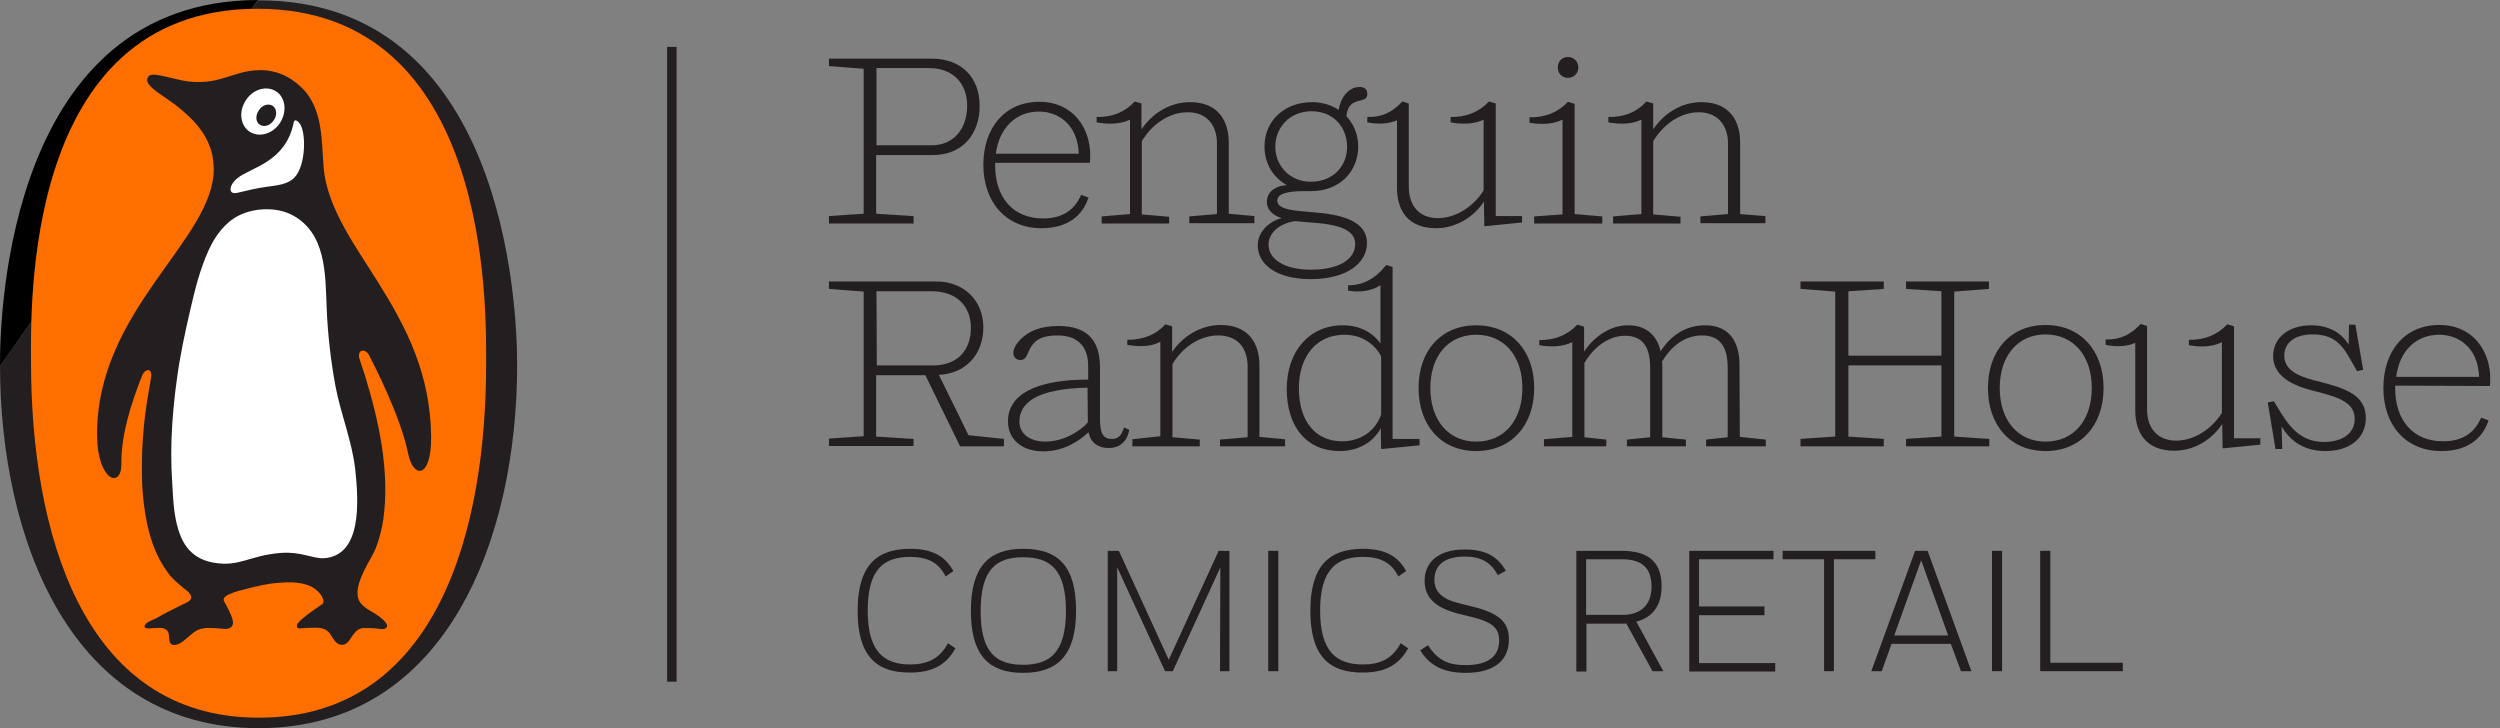 <?xml version="1.0" encoding="UTF-8"?> <svg xmlns="http://www.w3.org/2000/svg" width="206" height="60" viewBox="0 0 206 60" fill="none"><rect x="0" y="0" width="206" height="60" fill="#808080" stroke="none"/><path d="M85.806 18.805C87.945 18.805 89.195 17.805 89.695 16.278L89.084 16.055C88.528 17.333 87.528 18 85.945 18C83.473 18 82 16.278 82 13.611V13.417H89.806C89.834 13.278 89.834 12.972 89.834 12.778C89.834 10.611 88.473 8.389 85.639 8.389C82.806 8.389 81.028 10.528 81.028 13.583C81.028 16.639 82.889 18.805 85.806 18.805ZM85.612 9.194C87.195 9.194 88.806 10.25 88.889 12.667H82.056C82.334 10.556 83.695 9.194 85.612 9.194ZM129.195 6.417C129.667 6.417 130.056 6.056 130.056 5.556C130.056 5.056 129.667 4.694 129.195 4.694C128.723 4.694 128.362 5.056 128.362 5.556C128.362 6.056 128.723 6.417 129.195 6.417ZM83.056 34.722C83.056 36.194 84.195 37.194 85.973 37.194C87.584 37.194 88.889 36.389 89.695 35.611C89.862 36.472 90.473 36.917 91.334 36.917C92.25 36.917 92.862 36.417 93.056 35.417L92.612 35.222C92.445 35.833 92.167 36.167 91.639 36.167C90.945 36.167 90.639 35.806 90.639 34.556V30.278C90.639 28.305 89.834 26.861 87.223 26.861C85.695 26.861 84.806 27.305 84.195 27.861C83.667 28.361 83.5 28.805 83.5 29.083C83.5 29.417 83.723 29.667 84.084 29.667C84.556 29.667 84.612 29.222 84.889 28.694C85.223 28.111 85.723 27.639 87.139 27.639C88.723 27.639 89.667 28.472 89.667 30.167V31.278C85.417 31.278 83.056 32.472 83.056 34.722ZM89.639 34.806C88.945 35.583 87.584 36.389 86.139 36.389C84.973 36.389 84 35.833 84 34.722C84 33.333 85.195 32.028 89.612 31.944L89.639 34.806ZM103.639 20.222C103.639 21.722 105.084 23 108 23C110.917 23 112.639 21.722 112.639 20.028C112.639 18.167 110.445 17.667 108.306 17.5C106.723 17.361 105.25 17.305 105.25 16.528C105.25 16.139 105.639 15.75 107.389 15.75H108.028C110.389 15.75 111.917 14.139 111.917 12.056C111.917 11.111 111.556 10.222 110.945 9.583C111.084 7.806 112.667 8.667 112.667 7.75C112.667 7.361 112.445 7.167 112.028 7.167C111.112 7.167 110.445 8.083 110.306 9.056C109.723 8.667 108.973 8.417 108.139 8.417C105.75 8.417 104.195 10.028 104.195 12.056C104.195 13.528 104.945 14.639 106.028 15.25C104.973 15.333 104.389 15.889 104.389 16.639C104.389 17.167 104.723 17.694 105.612 17.972C104.445 18.278 103.639 19.194 103.639 20.222ZM105.084 12.083C105.084 10.5 106.278 9.167 108.084 9.167C109.889 9.167 111 10.5 111 12.111C111 13.639 109.889 14.972 108.028 14.972C106.334 15 105.084 13.694 105.084 12.083ZM106.695 18.222L108.667 18.389C110.973 18.611 111.667 19.25 111.667 20.111C111.667 21.305 110.445 22.222 108 22.222C105.806 22.222 104.528 21.333 104.528 20.167C104.528 19.278 105.278 18.444 106.695 18.222ZM110.639 26.805C107.889 26.805 106.028 28.944 106.028 32.056C106.028 35.167 107.667 37.167 110.389 37.167C111.889 37.167 113.139 36.472 113.778 35.278L113.806 36.972L113.862 37L116.973 36.694V36.167H114.75V22L114.223 21.833C113.362 22.944 112.306 23.528 111.084 23.5V23.944C112.028 24.139 113.112 23.944 113.75 23.5V28.305C113.084 27.361 112 26.805 110.639 26.805ZM113.806 34.167C113.306 35.556 112.084 36.361 110.584 36.361C108.362 36.361 107.028 34.667 107.028 32C107.028 29.333 108.5 27.583 110.778 27.583C112.112 27.583 113.223 28.25 113.806 29.361V34.167ZM93.112 9.861V17.639L90.778 17.833V18.417H96.334V17.861L94.084 17.667V11.639C94.889 10.278 96.306 9.25 97.862 9.25C99.417 9.25 100.278 10.278 100.278 11.833V17.639L98 17.833V18.389H103.362V17.805L101.25 17.611V11.75C101.25 9.972 100.389 8.417 98.056 8.417C96.389 8.417 94.917 9.361 94.056 10.667V8.528L93.5 8.361C92.695 9.25 91.639 9.667 90.362 9.639V10.083C91.306 10.25 92.306 10.25 93.112 9.861ZM115.112 9.917V15.472C115.112 17.25 115.945 18.805 118.334 18.805C120 18.805 121.445 17.861 122.278 16.611L122.306 18.611L122.362 18.639L125.417 18.333V17.805H123.25V8.528L122.695 8.361C121.862 9.25 120.778 9.667 119.528 9.639V10.083C120.445 10.25 121.445 10.25 122.25 9.861V15.694C121.417 17 120 17.972 118.473 17.972C116.945 17.972 116.084 16.944 116.084 15.389V8.528L115.556 8.361C114.723 9.25 113.889 9.667 112.667 9.639V10.083C113.473 10.25 114.389 10.222 115.112 9.917ZM121.639 26.805C118.75 26.805 116.889 28.889 116.889 31.972C116.889 35.056 118.75 37.167 121.639 37.167C124.528 37.167 126.417 35.056 126.417 31.972C126.417 28.889 124.528 26.805 121.639 26.805ZM121.639 36.389C119.334 36.389 117.862 34.611 117.862 31.972C117.862 29.333 119.334 27.583 121.639 27.583C123.945 27.583 125.445 29.333 125.445 31.972C125.445 34.611 123.973 36.389 121.639 36.389ZM126.417 17.833V18.417H132.028V17.833L129.75 17.639V8.556L129.195 8.389C128.362 9.278 127.278 9.694 126.028 9.667V10.111C126.945 10.278 127.973 10.25 128.75 9.861V17.667L126.417 17.833ZM143.334 30.055C143.334 28.278 142.584 26.805 140.5 26.805C138.917 26.805 137.667 27.639 136.834 28.944C136.556 27.75 135.778 26.805 134.139 26.805C132.695 26.805 131.362 27.722 130.528 28.972V26.917L129.973 26.75C129.139 27.639 128.084 28.028 126.834 28.028V28.444C127.75 28.611 128.778 28.583 129.556 28.194V36L127.223 36.194V36.778H132.362V36.222L130.556 36.028V29.917C131.306 28.611 132.556 27.667 133.889 27.667C135.473 27.667 135.973 28.722 135.973 30.333V36.028L134.056 36.222V36.778H138.917V36.222L136.973 36.028V30.194C136.973 30.083 136.973 29.944 136.945 29.805C137.778 28.417 138.917 27.639 140.25 27.639C141.834 27.639 142.362 28.722 142.362 30.305V36.028L140.584 36.222V36.778H145.5V36.222L143.362 36L143.334 30.055ZM143.389 17.639V11.75C143.389 9.972 142.528 8.417 140.195 8.417C138.528 8.417 137.084 9.361 136.223 10.667V8.528L135.667 8.361C134.862 9.25 133.806 9.667 132.528 9.639V10.083C133.473 10.25 134.473 10.25 135.25 9.861V17.639L132.917 17.833V18.417H138.473V17.861L136.223 17.667V11.639C137.028 10.278 138.445 9.25 139.973 9.25C141.5 9.25 142.389 10.278 142.389 11.833V17.639L140.112 17.833V18.389H145.473V17.805L143.389 17.639ZM75.25 36.167L72.195 35.972V30.917H76.25L79.112 36.778H82.723V36.167L79.806 35.861L77.362 30.889C79.667 30.778 81.028 29.111 81.028 26.972C81.028 24.833 79.5 23.194 77.139 23.194H68.306V23.805L71.167 24.028V35.944L68.306 36.139V36.75H75.278V36.167H75.25ZM72.223 24H76.806C78.75 24 80 25.167 80 27C80 28.833 78.945 30.111 76.862 30.111H72.25L72.223 24ZM93.306 36.194V36.778H98.862V36.222L96.612 36.028V30C97.417 28.639 98.834 27.639 100.389 27.639C101.945 27.639 102.806 28.639 102.806 30.222V36.028L100.528 36.222V36.778H105.889V36.194L103.778 36V30.111C103.778 28.333 102.917 26.778 100.584 26.778C98.917 26.778 97.445 27.722 96.584 29V26.889L96.028 26.722C95.223 27.611 94.167 28 92.889 28V28.417C93.834 28.583 94.834 28.583 95.612 28.167V35.944L93.306 36.194ZM75.25 17.805L72.195 17.611V12.778H76.862C79.306 12.778 80.723 11.056 80.723 8.722C80.723 6.389 79.223 4.833 76.778 4.833H68.306V5.444L71.167 5.667V17.611L68.306 17.805V18.417H75.278V17.805H75.25ZM72.223 5.611H76.584C78.5 5.611 79.695 6.861 79.695 8.694C79.695 10.528 78.667 11.972 76.75 11.972H72.223V5.611ZM54.973 56.167H55.75V3.861H54.973V56.167Z" fill="#231F20"></path><path d="M168.556 26.778C165.667 26.778 163.806 28.889 163.806 31.972C163.806 35.056 165.667 37.167 168.556 37.167C171.445 37.167 173.334 35.056 173.334 31.972C173.334 28.889 171.445 26.778 168.556 26.778ZM168.556 36.389C166.251 36.389 164.778 34.611 164.778 31.972C164.778 29.333 166.251 27.556 168.556 27.556C170.862 27.556 172.362 29.333 172.362 31.972C172.362 34.611 170.89 36.389 168.556 36.389ZM161.001 24.028L163.89 23.806V23.195H157.056V23.806L159.973 24V29.306H152.306V24L155.223 23.806V23.195H148.362V23.806L151.223 24.028V35.972L148.362 36.167V36.778H155.223V36.167L152.306 35.972V30.111H159.973V35.972L157.056 36.167V36.778H163.917V36.167L161.028 35.972V24.028H161.001ZM184.084 26.889L183.528 26.722C182.695 27.611 181.612 28.028 180.362 28V28.445C181.278 28.611 182.278 28.611 183.084 28.195V34.028C182.251 35.333 180.834 36.306 179.306 36.306C177.778 36.306 176.917 35.278 176.917 33.722V26.861L176.39 26.695C175.556 27.583 174.723 28 173.501 27.972V28.417C174.334 28.583 175.223 28.583 175.945 28.25V33.806C175.945 35.583 176.778 37.139 179.167 37.139C180.834 37.139 182.278 36.194 183.112 34.944L183.14 36.917L183.195 36.944L186.251 36.639V36.111H184.084V26.889ZM191.112 31.445C189.834 31.139 188.223 30.695 188.223 29.306C188.223 28.389 188.89 27.556 190.584 27.556C192.112 27.556 192.89 28.222 193.584 29.472L194.223 30.583L194.723 30.472L194.084 26.75H193.556L193.528 28.389C192.973 27.5 192.001 26.806 190.445 26.806C188.473 26.806 187.306 27.917 187.306 29.333C187.306 31.306 189.556 31.945 190.917 32.278C192.778 32.75 194.028 33.194 194.028 34.528C194.028 35.694 193.028 36.417 191.501 36.417C189.973 36.417 188.945 35.639 187.973 34.056L187.362 33.056L186.862 33.167L187.501 37H188.056L188.001 35.139C188.751 36.389 189.89 37.167 191.612 37.167C193.612 37.167 194.945 36.111 194.945 34.444C194.945 32.556 193.278 32 191.112 31.445ZM205.167 31.806C205.195 31.667 205.195 31.361 205.195 31.167C205.195 29 203.834 26.778 201.001 26.778C198.167 26.778 196.39 28.889 196.39 31.972C196.39 35.056 198.251 37.167 201.167 37.167C203.306 37.167 204.556 36.167 205.056 34.639L204.445 34.417C203.89 35.694 202.89 36.361 201.306 36.361C198.834 36.361 197.362 34.639 197.362 31.972V31.778L205.167 31.806ZM201.001 27.583C202.584 27.583 204.195 28.639 204.278 31.056H197.445C197.723 28.917 199.056 27.583 201.001 27.583Z" fill="#231F20"></path><path d="M70.667 50.333C70.667 46.611 72.222 45.222 75 45.222C76.695 45.222 77.861 45.75 78.556 47.056L77.917 47.5C77.334 46.306 76.361 45.889 75 45.889C72.806 45.889 71.5 46.917 71.5 50.306C71.5 53.694 72.834 54.75 75 54.75C76.389 54.75 77.417 54.306 78.111 53L78.722 53.417C77.945 54.861 76.722 55.417 75 55.417C72.195 55.444 70.667 54.028 70.667 50.333Z" fill="#231F20"></path><path d="M84.306 45.222C87.223 45.222 88.667 46.667 88.667 50.333C88.667 54 87.139 55.444 84.306 55.444C81.473 55.444 80.001 54 80.001 50.333C80.001 46.667 81.501 45.222 84.306 45.222ZM84.306 54.778C86.556 54.778 87.834 53.722 87.834 50.333C87.834 46.944 86.556 45.917 84.306 45.917C82.056 45.917 80.806 46.944 80.806 50.361C80.806 53.778 82.084 54.778 84.306 54.778Z" fill="#231F20"></path><path d="M92.056 46.75V55.306H91.278V45.389H92.195L96.306 54.361L100.417 45.389H101.306V55.306H100.528L100.556 46.75L96.639 55.306H96.001L92.056 46.75Z" fill="#231F20"></path><path d="M104.5 45.389H105.334V55.306H104.5V45.389Z" fill="#231F20"></path><path d="M107.973 50.333C107.973 46.611 109.528 45.222 112.306 45.222C114 45.222 115.167 45.75 115.862 47.056L115.223 47.5C114.639 46.306 113.667 45.889 112.306 45.889C110.139 45.889 108.778 46.917 108.778 50.306C108.778 53.694 110.112 54.75 112.306 54.75C113.695 54.75 114.723 54.306 115.417 53L116.028 53.417C115.25 54.861 114.028 55.417 112.306 55.417C109.5 55.444 107.973 54.028 107.973 50.333Z" fill="#231F20"></path><path d="M123.417 47.389C122.862 46.361 122.084 45.861 120.695 45.861C118.945 45.861 118.195 46.639 118.195 47.778C118.195 48.75 118.806 49.389 120.389 49.75L121.278 49.972C123.501 50.5 124.334 51.25 124.334 52.694C124.334 54.444 123.084 55.444 120.778 55.444C119.056 55.444 117.834 54.917 117.028 53.583L117.667 53.167C118.417 54.333 119.251 54.806 120.751 54.806C122.695 54.806 123.528 54.028 123.528 52.778C123.528 51.778 123.028 51.25 121.139 50.806L120.223 50.583C118.362 50.111 117.389 49.306 117.389 47.861C117.389 46.306 118.528 45.278 120.695 45.278C122.445 45.278 123.389 45.861 124.084 47.028L123.417 47.389Z" fill="#231F20"></path><path d="M129.889 45.389H133.639C135.917 45.389 136.917 46.389 136.917 48.306C136.917 49.806 136.25 50.861 134.834 51.222L137.056 55.306H136.167L134 51.361C133.945 51.389 133.861 51.389 133.778 51.389H130.722V55.333H129.889V45.389ZM130.695 46.083V50.667H133.695C135.167 50.667 136.084 49.889 136.084 48.333C136.084 46.778 135.278 46.083 133.639 46.083H130.695Z" fill="#231F20"></path><path d="M139.195 45.389H146.139V46.083H140V49.972H145.389V50.694H140V54.639H146.278V55.333H139.195V45.389Z" fill="#231F20"></path><path d="M154.528 45.389V46.083H151.111V55.306H150.306V46.083H146.889V45.389H154.528Z" fill="#231F20"></path><path d="M160.75 53.056H155.861L155.056 55.306H154.195L157.806 45.389H158.834L162.445 55.306H161.584L160.75 53.056ZM156.084 52.361H160.528L158.306 46.167L156.084 52.361Z" fill="#231F20"></path><path d="M164.139 45.389H164.972V55.306H164.139V45.389Z" fill="#231F20"></path><path d="M174.917 54.611V55.306H168.111V45.389H168.945V54.611H174.917Z" fill="#231F20"></path><path d="M0 30.167C0.028 44.361 5.806 60.028 21.362 60C36.917 59.972 42.639 44.167 42.612 30C42.612 25.333 41.639 -0.028 21.25 0.028" fill="#231F20"></path><path d="M21.251 0C0.834 0.056 -0.027 25.5 0.001 30.167L21.251 0Z" fill="black"></path><path d="M21.362 59.139C6.584 59.167 2.584 43.444 2.556 29.972C2.556 25.528 1.806 0.75 21.195 0.722C40.584 0.694 40.056 25.611 40.056 30.028C40.056 43.5 36.139 59.111 21.362 59.139Z" fill="#1A1818"></path><path d="M21.362 59.139C6.584 59.167 2.584 43.444 2.556 29.972C2.556 25.528 1.806 0.75 21.195 0.722C40.584 0.694 40.056 25.611 40.056 30.028C40.056 43.5 36.139 59.111 21.362 59.139Z" fill="#FF6F00"></path><path d="M31.112 23.194C29.389 20.417 26.945 17.167 26.667 13.806C26.5 11.694 26.612 9.333 25.195 7.583C24.778 7.083 24.195 6.611 23.612 6.305C23 5.972 22.195 5.778 21.5 5.778C20.834 5.778 20.167 5.889 19.556 6.083C18.806 6.305 18.056 6.583 17.306 6.694C16.417 6.805 15.667 6.778 14.806 6.583C14.278 6.472 14.139 6.417 13.612 6.305C13.334 6.25 12.528 6.028 12.278 6.25C11.695 6.833 12.945 7.555 13.306 7.833C14.139 8.417 14.473 8.611 15.251 9.305C16.306 10.222 17.139 11.306 17.473 12.667C17.556 13.056 17.584 13.472 17.612 13.861C17.695 19.75 7.862 25.528 8 35.972C8.056 39.667 10.028 40.278 10.001 38.222C9.973 35.778 10.834 33.167 11.723 30.917C11.945 30.389 12.584 30.25 12.445 31.139C12.223 32.556 11.639 35.056 11.695 39.083C11.695 40.056 11.778 41.028 11.917 42C12.028 42.778 12.195 43.556 12.417 44.306C12.612 44.944 12.862 45.556 13.167 46.139C13.417 46.583 13.695 47.028 14.028 47.444C14.362 47.833 14.723 48.111 15.112 48.444C15.334 48.639 15.612 48.778 15.723 49.083C15.889 49.5 15.334 49.667 15.056 49.806C14.751 49.944 14.473 50.111 14.167 50.25C13.751 50.472 13.334 50.667 12.917 50.917C12.667 51.056 12.362 51.139 12.139 51.306C11.889 51.472 11.778 51.722 12.139 51.778C12.306 51.806 12.501 51.75 12.667 51.75C12.973 51.75 13.278 51.694 13.556 51.806C13.945 51.972 13.917 52.333 13.945 52.694C13.973 53.083 14.223 53.222 14.584 53.111C14.973 53 15.251 52.694 15.556 52.444C15.778 52.25 16.028 52.056 16.278 51.917C16.806 51.667 17.445 51.75 18.028 51.778C18.334 51.806 18.778 51.917 19.056 51.667C19.334 51.417 19.139 50.944 19.028 50.667C18.917 50.389 18.778 50.111 18.639 49.861C18.584 49.75 18.5 49.639 18.445 49.5C18.223 48.972 20 48.611 20.278 48.528C21.139 48.306 22.056 48.083 22.945 48.028C23.806 47.944 24.723 47.944 25.528 48.278C25.862 48.417 26.167 48.667 26.389 48.944C26.528 49.111 26.806 49.583 26.556 49.778C26.139 50.083 25.723 50.333 25.306 50.667C25.056 50.861 24.806 51.056 24.584 51.306C24.417 51.472 24.389 51.806 24.695 51.778C25.139 51.75 25.556 51.722 26 51.722C26.306 51.722 26.639 51.75 26.917 51.944C27.334 52.222 27.445 52.861 27.917 53.083C28.056 53.139 28.223 53.139 28.362 53.111C28.667 53 28.834 52.694 29 52.444C29.167 52.222 29.306 52 29.556 51.861C29.695 51.778 29.889 51.75 30.056 51.75C30.362 51.75 30.695 51.75 31 51.778C31.25 51.806 31.584 51.917 31.806 51.75C32.223 51.417 31.112 50.694 30.889 50.556C30.389 50.25 29.667 49.917 29.5 49.25C29.334 48.5 29.695 47.694 30 47.028C30.334 46.306 30.806 45.667 31.056 44.917C31.306 44.222 31.473 43.528 31.584 42.806C32.139 38.861 31.223 34.667 30.056 30.889C29.917 30.444 29.75 30 29.612 29.528C29.417 28.805 30.112 28.639 30.445 29.333C30.778 30 33.001 34.25 33.639 37.417C34.056 39.417 35.556 39.5 35.528 35.944C35.445 30.75 33.501 27 31.112 23.194Z" fill="#231F20"></path><path d="M29.279 38.75C29.556 41.361 29.834 45.833 26.64 46C25.806 46.028 24.751 45.444 23.195 45.556C20.556 45.75 19.751 46.75 17.584 46.361C16.334 46.139 15.417 45.444 14.917 44.25C14.334 42.889 14.278 41.333 14.195 39.861C14.084 38.222 14.084 36.583 14.195 34.944C14.278 33.75 14.39 32.583 14.556 31.389C14.806 29.444 15.223 27.5 15.667 25.583C16.056 23.889 16.473 22.194 17.195 20.611C17.723 19.444 18.529 18.333 19.695 17.75C20.973 17.111 22.779 17.055 24.029 17.694C26.89 19.167 26.806 22.583 26.917 25.361C27.001 27.5 27.251 29.694 27.64 31.805C28.084 34.167 29.029 36.389 29.279 38.75Z" fill="white"></path><path d="M24.667 10.139C25.25 10.833 25.223 13.667 24.25 14.639C23.695 15.222 22.75 15.278 22 15.389C21.167 15.5 20.362 15.694 19.556 15.889C18.778 16.083 18.834 15.25 19.584 14.667C20.695 13.778 23.5 13.389 24.195 10.139C24.195 10 24.306 9.722 24.667 10.139Z" fill="white"></path><path d="M20.584 10.861C21.362 11.361 22.501 11.028 23.084 10.111C23.668 9.194 23.529 8.028 22.751 7.528C21.973 7.028 20.834 7.333 20.251 8.278C19.64 9.194 19.806 10.361 20.584 10.861Z" fill="white"></path><path d="M21.334 9.083C21.612 8.639 22.14 8.5 22.473 8.722C22.806 8.944 22.862 9.5 22.556 9.917C22.251 10.361 21.751 10.5 21.417 10.278C21.056 10.056 21.029 9.528 21.334 9.083Z" fill="#231F20"></path></svg> 
